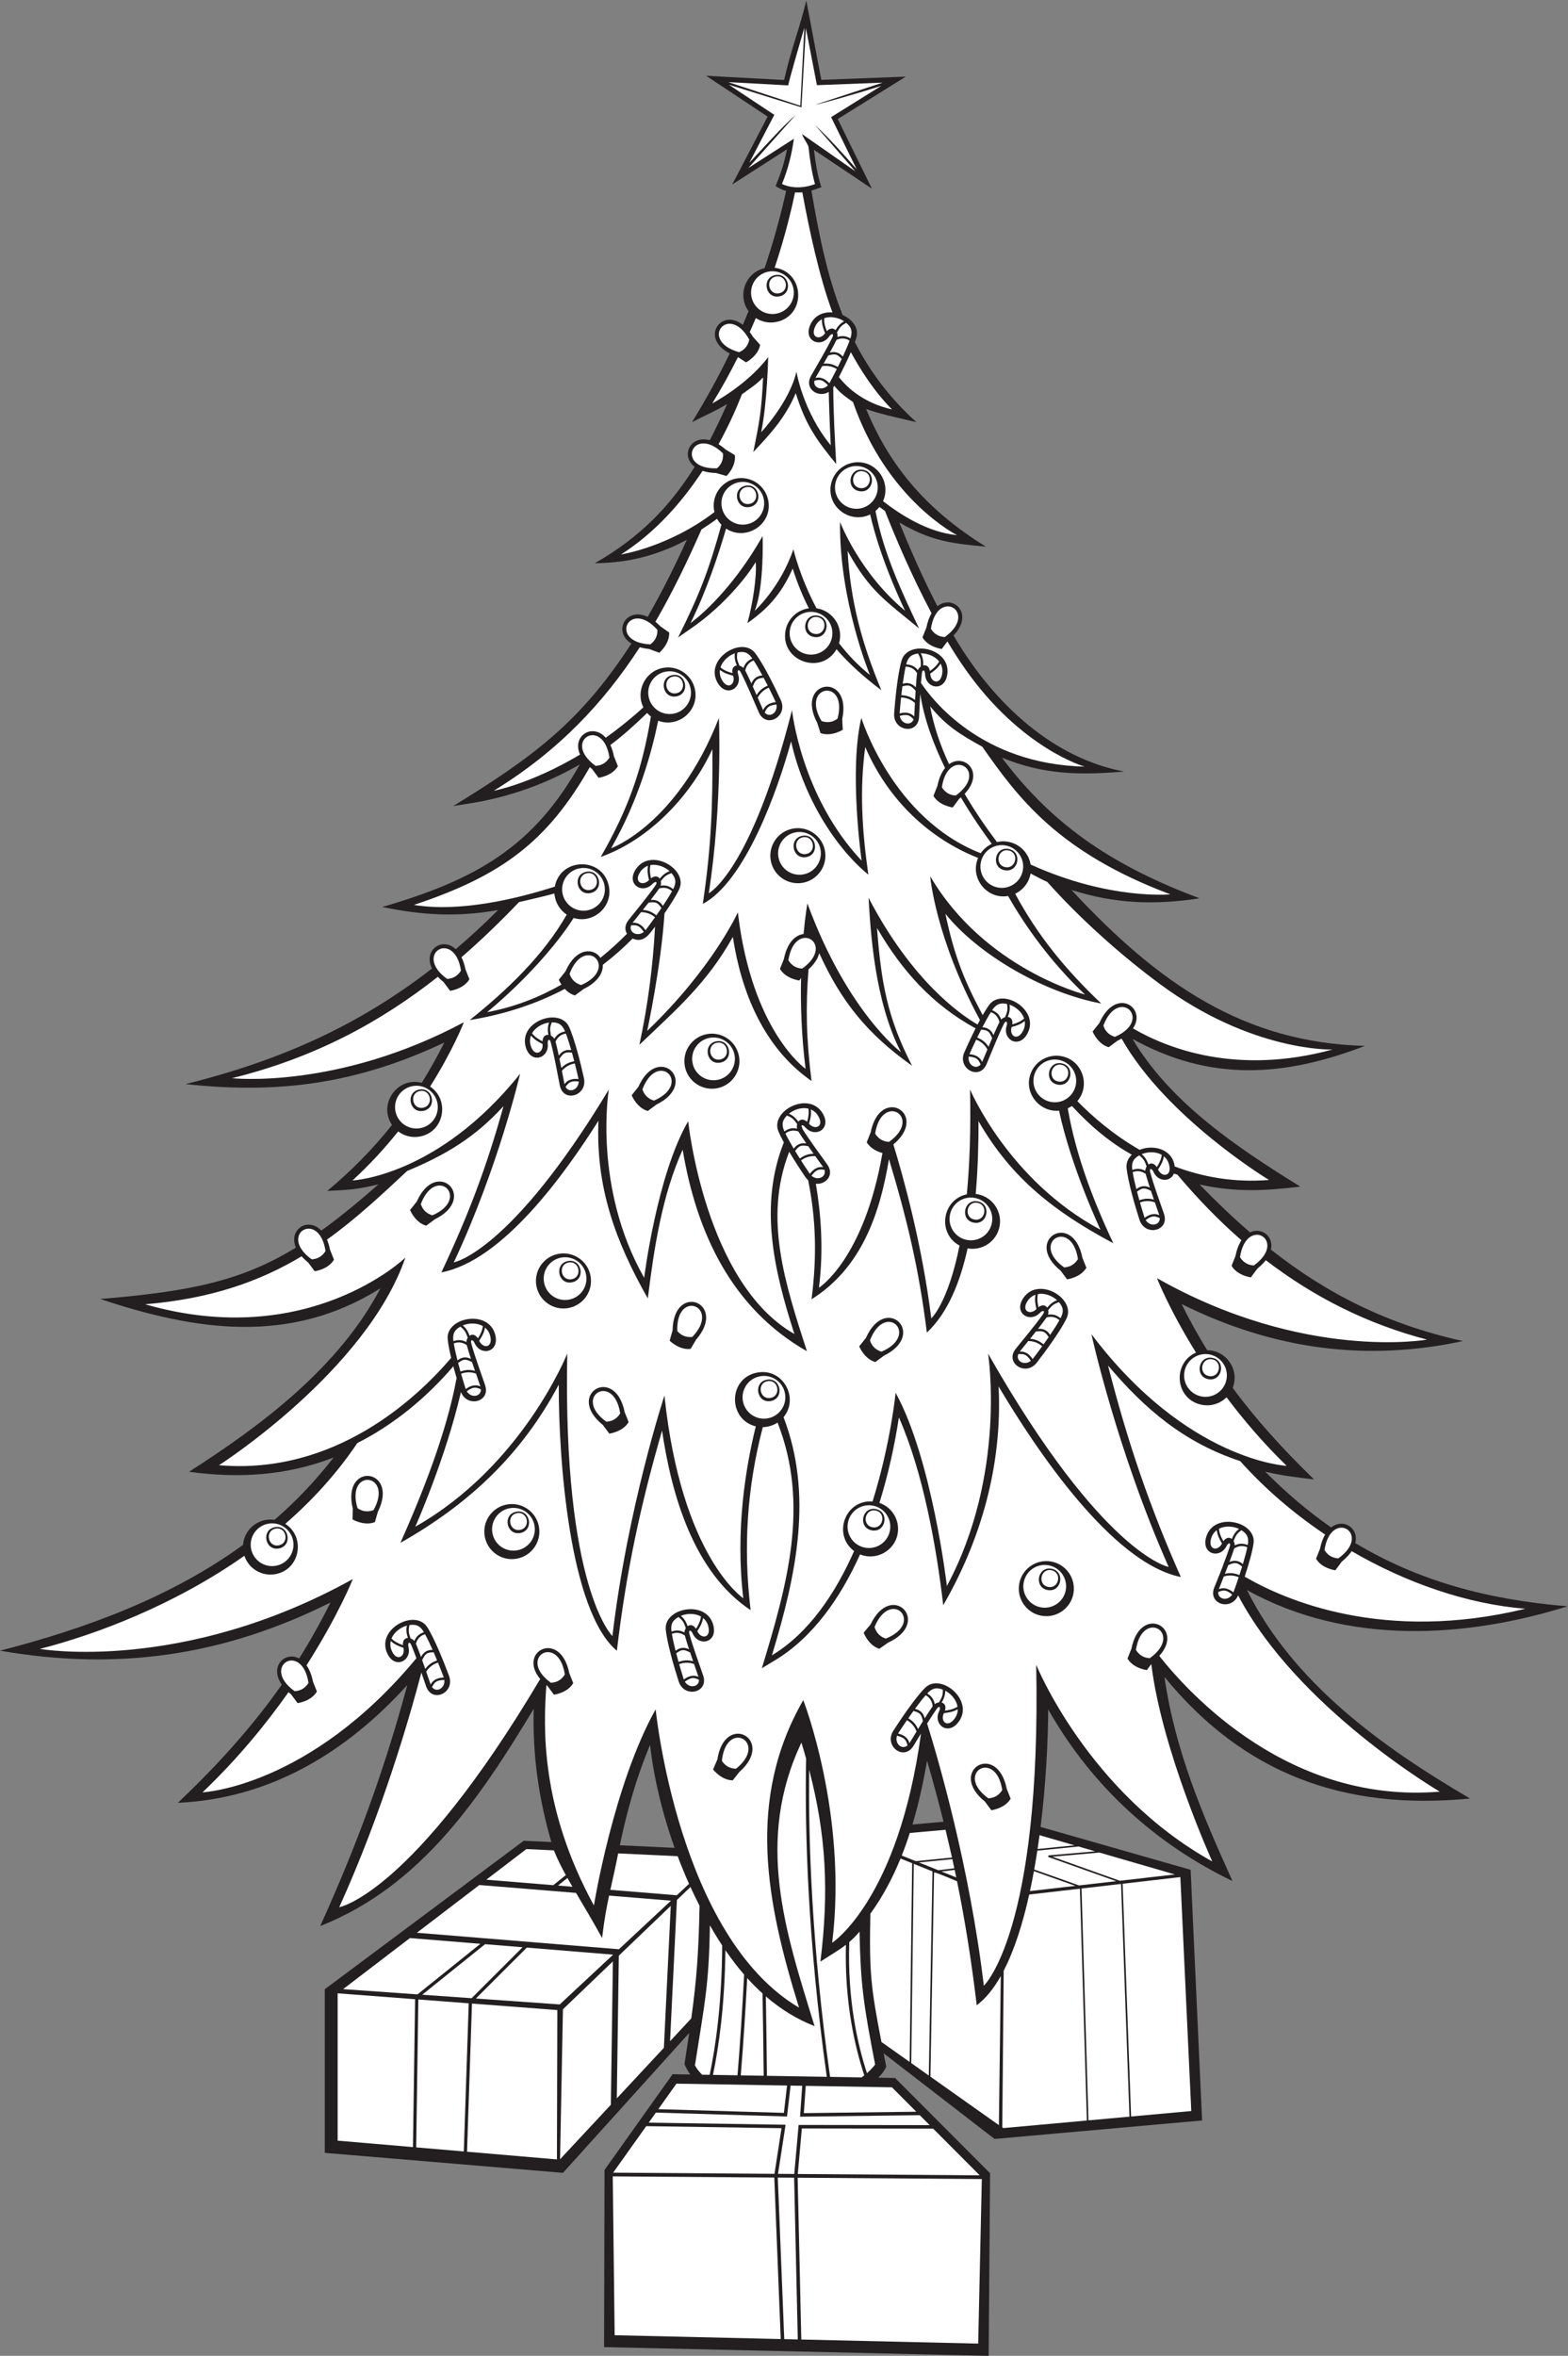 <?xml version="1.0" encoding="UTF-8" standalone="no"?>
<svg
   xmlns:dc="http://purl.org/dc/elements/1.1/"
   xmlns:cc="http://creativecommons.org/ns#"
   xmlns:rdf="http://www.w3.org/1999/02/22-rdf-syntax-ns#"
   xmlns:svg="http://www.w3.org/2000/svg"
   xmlns="http://www.w3.org/2000/svg"
   viewBox="0 0 642.56 965.32"
   height="965.32"
   width="642.56"
   xml:space="preserve"
   id="svg2"
   version="1.1"><rect x="0" y="0" width="642.56" height="965.32" fill="#808080" stroke="none"/><defs
     id="defs6" /><g
     transform="matrix(1.333,0,0,-1.333,0,965.32)"
     id="g10"><g
       transform="scale(0.1)"
       id="g12"><path
         id="path14"
         style="fill:#231f20;fill-opacity:1;fill-rule:evenodd;stroke:none"
         d="m 2067.71,865.734 54.25,-0.918 c -6.86,9.825 -12.82,20.379 -17.64,31.805 5.44,35.274 10.23,66.836 14.46,95.828 L 1730.73,562.52 998.422,623.977 v 502.903 l 611.758,456.51 84.86,-4 c -38.23,130.67 -58.28,266.15 -54.28,409.4 -164.82,-273.06 -345.64,-544.88 -656.385,-667.7 112.795,249.16 196.695,476.87 267.685,740.84 -187.06,-206.5 -421.283,-349.14 -705.146,-361.99 123.024,117.14 228.152,233.14 319.313,363.26 -39.59,57.01 10.8,103.47 53.402,80.44 34.078,54.27 66.078,111.24 96.231,171.91 C 686.469,2151.5 361.461,2104.74 0,2167.67 c 267.828,68.68 527.516,165.58 747.145,325.22 3.851,48.68 48.363,84.29 96.957,76.99 65.347,56.72 126.218,120.21 181.588,191.6 -145.409,-56.31 -291.612,-64.59 -444.639,-43.94 223.988,143.17 461.269,321.64 588.339,563.82 -278.449,-174.61 -567.796,-130.34 -861.16,-32.71 277.489,23.12 433.977,55.58 601.477,158.1 -23.98,56.15 37.777,95.09 78.043,52.14 54.29,39.12 111.6,85.95 175.98,142.37 -60.24,-15.42 -98.27,-17.79 -157.81,-20.4 73.8,61.25 140.03,128.42 199.29,202.9 -43.58,64.12 16.47,149.02 91.37,129.47 24.57,39.36 47.63,80.54 69.26,123.68 -265.82,-125.34 -505.61,-159.37 -795.391,-127.6 293.93,72.56 534.281,182 757.581,355.21 -28.28,56.94 31.75,98.29 73.02,59.44 43.84,37.38 87.17,77.4 130.27,120.3 -124.56,-22.1 -233.41,-16.11 -356.25,9.46 288.61,83.74 465.63,185.37 607.2,437.92 -104.12,-59.64 -215.88,-100 -335.32,-119.1 l -53.71,-8.59 c 244.34,150 391,257.54 547.66,499.48 -58.05,36.41 -17.17,113.55 50.19,82.11 44.21,76.54 83.59,156.04 120.33,236.74 -111.38,-59.42 -206.31,-71.05 -282.74,-71.84 138.82,79.23 231.73,175.53 306.84,296.24 -44.15,33.62 -13.76,98.48 46.47,81.71 18.39,35.22 35.94,72.29 53.2,111.37 -36.34,-22.28 -69.74,-35.74 -107.83,-55.74 43.03,69.92 81.6,140.19 116.02,211.3 -92.29,46.73 -26.9,140.66 40.21,87.78 6.05,13.98 11.95,28 17.7,42.06 -35.11,48.14 -10.23,118.46 49.24,132.26 26.07,77.33 48.02,156.22 66.21,237.22 -12.22,3.2 -19.51,7.51 -32.48,15 16.61,40.35 26.48,69.32 35.01,113.13 l -168.21,-108.12 108.8,208.65 -189.1,125.44 239.73,-13.03 c 21.58,95.13 44.84,149.23 68.32,244.17 l 46.01,-243.69 259.65,9.94 -209.04,-130.36 104.96,-214.06 -178.01,119.29 c 4.85,-42.2 10.12,-74.89 22.62,-114.75 -10.64,-3.96 -20.66,-7.52 -30.62,-10.29 22.92,-133.62 48.2,-262.27 95.99,-382.64 29.28,-12.91 50.94,-39.45 42.36,-69.17 -1.28,-4.42 -2.85,-9.22 -4.66,-14.3 44.74,-87.5 104.9,-169.89 189.1,-245.72 -54.28,12.37 -120.96,27.5 -154.4,40.34 77.35,-188.53 198.27,-317.79 367.87,-423.22 -107.4,9.95 -170.7,18.11 -265.82,74.43 35.1,-86.43 73.62,-173.93 116.98,-257.57 47.5,38.17 114.53,-22.25 49.51,-89.86 127.64,-217.18 311.74,-378.35 524.2,-418.18 -135.06,-11.45 -246.9,-10.22 -375.43,42.63 163.32,-218.13 356.52,-337.97 607.54,-432.41 -137.95,-20.81 -259.4,-17.2 -393.66,25.78 269.01,-289.8 531.47,-469.61 902.19,-479.37 -248.12,-95.25 -474.65,-111.3 -714.45,21.31 117.32,-198.06 325.31,-335.81 515.59,-453.84 -109.59,-13.42 -199.5,-17.76 -309.5,6.43 51.47,-52.94 102.85,-102.01 155.16,-147.15 34.65,16.7 73.26,-11.34 64.22,-53.01 171.58,-135.19 357.09,-229.48 590.17,-281.13 -293.32,-63.01 -578.49,-28.17 -864.78,113.79 24.67,-49.83 50.88,-96.92 78.73,-141.93 59.22,-0.34 100.02,-60.73 78.34,-115.75 73.12,-99.22 155.98,-190.05 249.92,-281.29 -53.85,6.16 -95.49,11.14 -149.88,23.64 65.68,-66.05 132.95,-122.79 202.56,-171.29 37.13,29.22 85.78,-1.25 74.27,-48.11 193.56,-116.2 406.21,-174.22 652.66,-194.35 -311.97,-97.05 -675.51,-121.91 -985.57,49.78 143.05,-287.07 417.09,-483.33 685.59,-640.56 -387.48,-38.04 -696.05,76.06 -939.39,373.64 32.46,-225.21 116.19,-422.34 209.25,-627.49 -233.79,112.68 -430.78,288.39 -566.56,527.54 -0.7,-99.42 -7.23,-229.53 -23.46,-361.06 l 461.23,-131.8 35.28,-770.574 -638.03,-56.797 -340.98,263.274 7.95,-40.891 c -5,-11.887 -13.38,-23.293 -24.45,-34.07 l 51.64,-0.879 L 3043.73,561.262 3039.34,0 1857.1,26.914 l 1.36,544.531 209.25,294.289 z m 832.95,776.066 c -15.21,61.04 -32.01,123.16 -50.68,187.7 -11.17,-65.1 -25.51,-131.42 -44.84,-196.15 l 95.52,8.45 z m -826.77,-80.26 c -39.28,110.24 -64.82,220.97 -75.38,316.55 -41.68,-98.73 -70.96,-202.82 -93.04,-308.62 l 168.42,-7.93 v 0" /><path
         id="path16"
         style="fill:#ffffff;fill-opacity:1;fill-rule:evenodd;stroke:none"
         d="m 1098.44,2805.78 c -63.23,-94.16 -138.999,-176.54 -221.409,-248.26 62.731,-40.02 46.414,-140.46 -30.121,-154.6 -42.012,-7.75 -82.512,16.96 -95.644,56.37 -216.203,-151.84 -455.328,-241.77 -628.711,-286.23 0,0 438.019,-76.27 962.155,214.69 0,0 -44.58,-111.92 -142.39,-265.1 8.481,-12.07 15.524,-28.56 19.844,-50.27 h 0.024 l 12.054,-30.32 c -17.66,-30.31 -59.316,-35.6 -59.316,-35.6 l -19.852,26.68 0.008,0.04 c -2.891,2.31 -5.566,4.63 -8.133,6.95 -68.554,-97.36 -156.086,-204.8 -264.398,-307.93 0,0 328.387,14.94 657.539,412.25 -4.92,13.55 -10.06,27 -15.59,40.25 -5.37,12.85 -11.88,7.13 -8.81,-5.01 11.31,-44.58 -44.33,-71.12 -66.42,-17.49 -30.58,74.25 87.86,134.32 124.06,77.93 22.61,-35.23 51.86,-108.71 67.05,-149.74 19.35,-52.25 -51.79,-85.31 -70.34,-32.55 -4.96,14.11 -9.76,28.34 -14.6,42.58 -37.37,-142.43 -121.01,-430.88 -252.53,-721.38 0,0 225.17,40.14 617.85,701.55 -71.64,85.29 62.36,153.97 89.47,17.62 h 0.02 l 12.06,-30.31 c -17.66,-30.32 -59.32,-35.6 -59.32,-35.6 l -19.85,26.68 0.01,0.02 c -1.18,0.95 -2.28,1.9 -3.4,2.84 -9.59,-131.01 -18.4,-376.44 146.07,-677.35 0,0 59.9,371.03 189.85,602.93 0,0 69.09,-697.46 440.78,-917.09 -100.38,323.63 -163.07,639.03 12.98,945.37 0,0 137.31,-351.68 88.87,-745.99 0,0 203.5,132.36 273.09,643.33 -7.74,-12.81 -15.45,-25.61 -23.28,-38.26 -29.44,-47.56 -91.82,0 -61.72,46.88 23.63,36.81 67.97,102.3 97.61,131.86 47.46,47.3 150.26,-36.77 104.46,-102.73 -33.09,-47.64 -81.74,-9.78 -61.14,31.34 5.61,11.19 0.49,18.17 -7.52,6.77 -10.31,-14.7 -20.09,-29.85 -29.62,-45.17 32.61,-104.4 130.07,-436.21 174.39,-806.1 0,0 177.15,165.63 160.94,986.7 0,0 158.87,-392.25 541.27,-604.61 0,0 -155.69,343.1 -187.37,606.8 l -13.88,-18.66 c 0,0 -41.66,5.28 -59.32,35.6 l 12.05,30.31 h 0.04 c 27.58,138.72 165.8,65.21 85.53,-22.1 93.2,-118.28 401.91,-456.06 862.34,-417.34 0,0 -437.77,256.37 -619.9,603.36 -20.88,-48.71 -93.32,-27.46 -73.5,23.76 3.23,8.34 30.53,73.31 29.42,76.37 l 0.54,-0.44 c 6.35,16.6 12.43,33.26 17.86,50.08 4.25,13.26 -4.4,13.14 -9.95,1.92 -20.39,-41.24 -79.92,-25.26 -61.85,29.86 25,76.32 154.04,45 144.92,-21.38 -3.63,-26.44 -15.33,-66.47 -27.25,-102.65 125.12,-72.89 427.84,-204 862.76,-98.75 -178.58,14.59 -365.41,79.02 -533.97,177.11 -6.87,-10.44 -16.71,-21.27 -30.23,-32.11 l 0.02,-0.01 -19.86,-26.68 c 0,0 -41.66,5.28 -59.32,35.59 l 12.05,30.32 h 0.04 c 3.59,18.13 9.1,32.62 15.76,43.94 -97.13,65.26 -186.09,141.67 -261.13,225.79 -173.69,57.39 -293.62,160.56 -406.27,293.78 59.71,-232.73 126.03,-429.68 223.9,-650.15 -213.02,43.01 -448.14,396.52 -560.27,585.82 12.19,-244.69 -56.23,-475.14 -170.21,-672.48 -20.86,178.81 -61.64,408.07 -136.31,577.38 -12.4,-81.63 -31.76,-172.42 -59.85,-262.85 39.13,-13.3 63.64,-53.64 55.9,-95.48 -9.7,-52.58 -66.52,-82.97 -115.45,-62.91 -61.01,-135.25 -145.95,-255.85 -261.73,-325.63 l -40.15,-24.2 c 78.15,257.03 147.22,502.59 48.29,755.12 -12.93,-8.58 -29.45,-13.79 -45.41,-14.07 -48.49,-185.18 -60.58,-369.99 -37.39,-562.49 -175.48,116.34 -243.24,354.89 -272.31,551.97 -67.02,-231.96 -110.62,-436.01 -138.9,-676.8 -145.44,121.74 -179.37,587.44 -178.67,817.96 -114.1,-215.25 -276.29,-367.1 -486.8,-486.33 67.96,152.75 141.75,338.16 172.74,506.72 -3.38,11.5 -6.83,23.69 -10.1,35.94 -84.9,-98.91 -184.29,-179.64 -295.15,-235.93 z M 3094.92,1743.05 c -29.37,147.72 -184.22,54.78 -67.09,-39.2 v -0.03 l 19.85,-26.67 c 0,0 41.66,5.27 59.31,35.6 l -12.05,30.31 -0.02,-0.01 z m -582.4,3276.35 c -70.9,132.88 107.77,159.14 76.74,12.19 l 0.02,-0.01 1.54,-33.22 c 0,0 -35.55,-22.32 -68.44,-10.06 l -9.88,31.09 0.02,0.01 z m 217.52,-2827.18 c 136.97,62.66 10.8,191.89 -53.61,56.22 l -0.02,0.01 -21.39,-25.48 c 0,0 14.75,-39.31 48.32,-49.5 l 26.72,18.72 -0.02,0.03 z m -457.17,-397.51 c 113.19,99.33 -44.76,186.9 -67.51,38.44 h -0.02 l -13.17,-30.53 c 0,0 25.41,-33.43 60.5,-33.55 l 20.22,25.61 -0.02,0.03 z m -1111.29,799.61 c 67.15,134.8 -112.2,156.04 -77.04,10.03 l -0.02,-0.02 -0.63,-33.24 c 0,0 36.18,-21.32 68.7,-8.14 l 9.02,31.35 -0.03,0.02 z m 856.15,1251.83 c 135.21,66.35 5.59,192.11 -55.13,54.74 l -0.03,0.01 -20.67,-26.04 c 0,0 15.8,-38.9 49.64,-48.18 l 26.2,19.44 -0.01,0.03 z m 101.65,-1627.06 c 11.91,-43.16 28.03,-85.54 42.39,-127.94 17.96,-52.97 -58.43,-70.83 -75.44,-17.76 -13.35,41.65 -35.65,117.54 -39.58,159.21 -6.28,66.72 123.99,92.49 145.71,15.17 15.69,-55.82 -44.47,-69.25 -63.07,-27.18 -5.07,11.43 -13.71,11.93 -10.01,-1.5 z M 1693.3,4037.16 c 11.4,-43.3 18.75,-88.04 27.64,-131.92 11.09,-54.82 86.11,-31.87 74.15,22.55 -9.4,42.72 -28.24,119.54 -45.78,157.54 -28.09,60.84 -153.67,17.67 -133.61,-60.09 14.49,-56.16 73.25,-37.54 68.19,8.18 -1.37,12.44 5.87,17.21 9.41,3.74 z m 584.09,1137.66 c 20.45,-39.84 37.26,-81.95 55.38,-122.89 22.64,-51.14 90.96,-12.58 67.56,37.99 -18.37,39.7 -53.3,110.65 -78.62,143.99 -40.52,53.37 -153.87,-15.82 -117.53,-87.45 26.23,-51.71 79.61,-20.89 64.83,22.68 -4.01,11.85 2.01,18.06 8.38,5.68 z M 1558.15,2616.95 c 45.97,8.5 90.13,-21.89 98.62,-67.86 8.49,-45.95 -21.9,-90.11 -67.86,-98.61 -45.96,-8.49 -90.12,21.9 -98.62,67.86 -8.49,45.97 21.9,90.13 67.86,98.61 z m 1673.88,-175.36 c -45.98,8.49 -90.14,-21.89 -98.61,-67.86 -8.5,-45.96 21.89,-90.12 67.85,-98.61 45.98,-8.5 90.12,21.89 98.61,67.86 8.5,45.97 -21.89,90.13 -67.85,98.61 z M 2173.2,4062.89 c 45.96,8.5 90.12,-21.89 98.61,-67.85 8.5,-45.97 -21.89,-90.13 -67.86,-98.62 -45.96,-8.49 -90.12,21.9 -98.61,67.86 -8.49,45.96 21.89,90.12 67.86,98.61 z m -577.55,405.82 c -56.84,-59.35 -115.39,-116.12 -176.91,-169.42 5.07,-10.22 9.3,-22.59 12.25,-37.41 h 0.03 l 12.05,-30.32 c -17.66,-30.31 -59.31,-35.59 -59.31,-35.59 l -19.85,26.68 0.01,0.02 c -6.87,5.51 -12.77,11.02 -17.85,16.47 -175.94,-138.8 -378.05,-248.82 -632.746,-311.69 0,0 324.466,-35.58 712.716,171.89 0,0 -32.5,-84.52 -103.78,-197.65 61.19,-40.87 44.04,-139.65 -31.62,-153.62 -24.34,-4.5 -48.16,1.9 -66.46,15.74 -40.24,-50.23 -86.92,-101.63 -140.49,-150.72 0,0 262.38,11.43 515.27,327.93 0,0 -66.89,-288.48 -203.89,-579.76 0,0 174.01,29.78 476.56,531.18 0,0 -49.89,-299.32 108.72,-578.64 0,0 39.03,315.92 135.29,481.28 0,0 51.17,-497.35 326.49,-653.95 -64.71,200.86 -108.25,397.29 -32.45,588.87 -6.93,12.76 -12.82,24.67 -16.86,34.73 -25.01,62.17 92.55,123.95 135.36,56.01 30.94,-49.06 -22.93,-79.04 -52.71,-44.01 -5.04,5.9 -10.2,7.38 -11.62,4.84 1.13,-3.4 2.32,-7.06 3.57,-10.93 23.44,-37.33 50.49,-72.81 75.92,-108.78 23.22,-32.88 -5.59,-62.22 -35.25,-58.91 15.5,-90.65 24.45,-202.51 9.51,-319.66 0,0 138.28,86.57 195.25,414.03 -13.59,3.75 -36.39,12.8 -48.28,33.23 l 12.05,30.31 h 0.04 c 29.12,146.55 181.72,56.23 69.75,-36.99 30.84,-100.66 88.3,-307.63 116.56,-534.77 0,0 51.31,46.17 86.82,223.88 -69.11,36.96 -53.83,141.33 22.44,157.48 8.3,87.27 12.59,193.44 9.96,322.24 0,0 117.67,-279.69 400.94,-431.13 0,0 -90.32,191.64 -127.37,366.07 -54.72,-5.24 -101.46,44.73 -91.33,99.65 8.5,45.96 52.66,76.35 98.62,67.86 64.65,-11.94 90.29,-90.01 48.98,-138.24 44.55,-45.66 109.14,-102.34 191.45,-149.63 42.54,17.29 101.4,2.08 107.77,-51.14 84.26,-31.9 181.41,-50.33 289.96,-41.54 0,0 -315.1,190.14 -453.32,434.67 -4.06,-2.44 -8.42,-4.82 -13.12,-7.13 v -0.03 l -26.2,-19.45 c -33.82,9.29 -49.64,48.18 -49.64,48.18 l 20.68,26.05 0.02,-0.01 c 50.17,113.49 147.34,47.37 103.38,-16.45 104.88,-61.04 317.85,-145.25 613.04,-64.98 0,0 -246.44,-8.08 -528.76,200.31 -124.97,92.22 -250.38,205.57 -347.9,315.1 -16.46,6.85 -33.22,16.55 -51.26,25.82 -4.83,-28.23 -23.19,-50.84 -47.25,-62.25 69.02,-128.33 155.16,-233.83 264.73,-337.53 -178.7,33.42 -380.32,152.32 -479.22,275.95 27.54,-131.87 60.15,-210.25 114.65,-311.54 6.95,12.13 13.73,22.98 19.94,31.44 39.65,54.02 154.12,-13.32 118.94,-85.52 -25.39,-52.14 -79.26,-22.18 -65.19,21.61 3.82,11.92 -2.31,18.04 -8.48,5.54 -19.8,-40.16 -35.92,-82.53 -53.38,-123.76 -21.8,-51.5 -90.74,-14.06 -68.16,36.88 8.65,19.53 21.13,46.58 34.53,73.07 -131.74,71.82 -226.11,175.93 -303.15,308.71 12.68,-166.5 31.39,-275.52 107.86,-423.64 -138.17,97.86 -218.38,198.33 -285.43,346.05 -3.68,-15.35 -13.83,-32.47 -32.93,-49.85 -9.13,-115.67 -7.02,-213.3 9.25,-343.04 -147.19,102.2 -216,273.29 -241.89,442.78 -79.96,-142.5 -171.95,-221.18 -287.31,-331.5 25.95,120.17 41.68,242.18 48.13,363.29 -18.7,-25.37 -36.25,-51.5 -69.07,-36.67 -28.57,-29.12 -59.17,-56.06 -91.72,-80.73 1.67,-23.47 -13.85,-52.42 -59.24,-74.68 l 0.01,-0.04 -26.19,-19.43 c -13.05,3.57 -23.41,11.56 -31.23,20.01 -87.09,-45.88 -184.79,-78.33 -292.37,-95.81 115.45,92.4 226.51,198.49 298.3,324.13 -21.11,13.93 -36.05,38.36 -37.85,65.05 -34.3,-9.51 -67.89,-16.72 -108.76,-26.49 z m 560.94,1145.58 c -43.81,-99.4 -89.66,-194.24 -141.7,-283.84 5.14,-4.11 10.37,-8.83 15.67,-14.26 l 0.02,0.02 26.63,-18.85 c 1.72,-35.04 -30.33,-62.17 -30.33,-62.17 l -31.19,11.54 v 0.03 c -10.79,1.08 -20.36,2.94 -28.84,5.4 -110.23,-169.84 -249.22,-318.62 -448.69,-441.09 0,0 113.65,20.64 265.02,111.16 -25.96,57.66 38.51,97.89 79.04,51.73 37.54,26.74 76.41,57.67 115.69,93.44 -24.71,49.26 5.24,111.04 60.29,121.21 45.96,8.5 90.12,-21.9 98.62,-67.86 12.1,-65.52 -53.41,-117.46 -113.44,-94.46 -19.23,-95.09 -60.25,-244.74 -144.68,-392.12 0,0 203.34,72.49 331.38,400.46 0,0 11.67,-259.75 -31.04,-538.65 0,0 129.92,66.83 255.8,562.9 0,0 27.43,-264.84 214.01,-462.84 0,0 -39.63,276.26 -0.88,439.02 0,0 94.12,-308.99 366.97,-416.15 8.61,12.51 20.43,22.43 34.04,28.78 -25.66,34.48 -60.44,84.21 -95.03,142.92 -1.66,-1.43 -3.38,-2.87 -5.16,-4.3 v -0.02 l -19.84,-26.68 c 0,0 -41.66,5.28 -59.32,35.6 l 12.05,30.31 0.02,-0.01 c 4.94,24.87 13.46,42.89 23.61,55.26 -35.02,71.67 -64.45,150.4 -76.31,228.15 -1.3,-23.83 -2.2,-47.7 -3.57,-71.39 -3.2,-55.84 -80.72,-43.76 -76.6,11.81 3.24,43.61 10.99,122.34 22.97,162.44 19.18,64.2 149.61,39.29 140.78,-40.53 -6.39,-57.65 -67.19,-47.56 -68.67,-1.59 -0.41,12.51 -8.25,16.22 -9.85,2.38 -1.13,-9.79 -2.05,-19.62 -2.83,-29.47 33.05,-50.04 184.75,-249.96 503.22,-257.41 0,0 -194.63,54.49 -367.32,300.23 -18.73,26.66 -36.99,55.12 -54.63,84.6 l -17.27,-23.2 c 0,0 -41.66,5.27 -59.31,35.59 l 12.05,30.32 0.04,-0.01 c 3.59,18.13 9.1,32.62 15.76,43.95 -60.37,113.66 -110.47,231.4 -143.07,314.36 -6.87,5.12 -11.89,8.58 -17.03,12.34 -3.63,-4.54 -7.71,-8.67 -12.19,-12.35 24.91,-130.7 80.67,-248.37 133.81,-360.82 -102.13,84.45 -151.95,114.28 -219.63,238.08 9.05,-156.11 44.01,-284.7 103.81,-428.25 -54.49,41.09 -99.76,81.97 -137.79,125.98 -46.7,-81.6 -174.01,-36.21 -156.72,57.42 6.82,36.83 36.5,63.65 71.7,68.49 -19.16,37.24 -35.51,77.56 -49.75,122.18 -36,-81.07 -78.82,-125.02 -139.29,-167.91 16.36,58.94 29.39,143.75 25.65,187.47 -45.09,-71.85 -120.88,-149.27 -192.31,-199.11 l -46.45,-32.4 c 65.98,131.97 95.33,208.53 133.24,346.61 -5.23,5.41 -9.78,11.54 -13.45,18.28 -15.25,-11.56 -29.69,-21.01 -47.71,-32.72 z m 287.49,1035.96 c -10.8,-52.39 -30.26,-134.02 -62.54,-231.43 93.93,-13.22 97.72,-149.68 3.56,-167.07 -22.19,-4.1 -43.97,0.87 -61.51,12.28 -5.97,-14.23 -12.18,-28.6 -18.65,-43.11 3.44,-4.52 6.84,-9.47 10.18,-14.95 l 0.02,0.01 21.75,-24.32 c -6.16,-34.54 -43.46,-53.82 -43.46,-53.82 l -24.78,16.23 c -23.45,-46.99 -49.65,-94.72 -78.9,-142.25 0,0 107.38,56.38 171.8,142.27 0,0 -2.68,-139.58 -21.47,-230.86 0,0 86.87,92.13 108.36,186.08 0,0 19.63,-121.77 105.54,-226.47 0,0 -4.66,87.26 -6.25,164.11 -31.34,-19.71 -77.18,9.06 -54.31,49.6 21.99,38.99 45.72,77.63 65.43,117.83 6.13,12.51 -2.44,13.63 -9.55,3.33 -26.1,-37.87 -82.72,-13.5 -56.92,38.45 13.71,27.59 40.3,37.3 66.8,35.15 -40.63,109.02 -72.36,258.77 -92.64,369.26 -7.2,-0.69 -14.63,-0.85 -22.46,-0.32 z m 134.79,-567.59 c 27.97,-35.59 78.45,-80.15 163.86,-99.63 0,0 -61.03,55 -126.99,176.1 -11.01,-25.33 -24.72,-53.06 -36.87,-76.47 v 0" /><path
         id="path18"
         style="fill:#ffffff;fill-opacity:1;fill-rule:evenodd;stroke:none"
         d="m 2642.38,1304 c 3.5,-163.73 11.78,-221.74 48.01,-408.629 -7.23,-9.492 -15.66,-18.308 -25.14,-26.465 -28.34,86.504 -60.45,226.034 -54.41,403.064 10.66,9.14 21.05,19.48 31.54,32.03 z m 14.65,-441.832 c -2.75,-2.141 -5.58,-4.238 -8.48,-6.289 l -96.69,1.641 c -56.7,403.75 -66.96,729.03 -64.26,943.79 52.34,-200.37 61.13,-373.3 34.59,-589.43 30.39,19.76 55.31,33.76 78.44,51.77 -4.81,-176.7 27.96,-315.74 56.4,-401.482 z m -299.29,-1.355 c -0.8,75.273 -1.88,158.117 -3.36,244.147 45.33,-39.14 95.01,-70.05 149.82,-91.42 -91.93,296.48 -182.2,570.91 -40.49,871.51 5.1,-16.58 9.92,-32.91 14.45,-49.05 -4.21,-213.84 3.89,-552.48 63.58,-978.305 l -184,3.118 z m -80.51,1.367 c 7.8,92.117 14.47,199.32 19.82,299.07 15.18,-16.82 30.89,-32.62 47.18,-47.33 1.56,-89.17 2.69,-175.092 3.51,-252.932 l -70.51,1.192 z m -85.42,1.453 c 18.03,86.262 36.34,214.297 38.23,383.227 18.3,-26.71 37.48,-51.76 57.6,-74.97 -5.45,-102.76 -12.32,-214.32 -20.4,-309.546 l -75.43,1.289 z m -33.34,0.558 c -9,8.758 -16.44,18.289 -22.04,28.59 28.67,185.889 43.14,242.289 45.97,430.679 12.17,-21.48 24.75,-42.13 37.79,-61.94 -0.95,-176.79 -19.95,-309.645 -38.49,-397.719 l -23.23,0.39 v 0" /><path
         id="path20"
         style="fill:#ffffff;fill-opacity:1;fill-rule:evenodd;stroke:none"
         d="m 2404.09,6676.39 c 0,0 40.32,-23.32 101.4,-0.58 0,0 -11.88,37.84 -19.96,114.32 -0.76,7.19 -18.99,31.39 -19.67,39.26 l 163.83,-114.41 -123.85,142.2 c 43.81,-40.7 87.13,-89.23 127.64,-135.59 l -78.46,160.02 154.47,96.34 c -95.45,-30.37 -188.81,-56.04 -203.12,-58.13 l 207.01,67.81 -201.99,-7.74 -33.89,175.43 -13.67,-243.58 -223.32,69.66 139.9,-92.8 -76.71,-147.12 c 45.51,48.16 97.63,107.38 143.12,147.75 l -146.3,-164.04 140.05,90.01 c -5.53,-41.14 -16.25,-89.65 -36.48,-138.81 z m 68.62,480.14 c -10.52,-36.03 -47.77,-164.16 -49.51,-177.3 l -184.47,10.03 221.64,-72.55 12.34,239.82 v 0" /><path
         id="path22"
         style="fill:#ffffff;fill-opacity:1;fill-rule:evenodd;stroke:none"
         d="m 824.527,2557.95 c 35.684,6.59 69.969,-17 76.559,-52.68 6.594,-35.7 -17,-69.98 -52.688,-76.57 -35.683,-6.59 -69.968,17 -76.562,52.69 -6.594,35.68 17.004,69.97 52.691,76.56 z m 20.805,-10.59 c -43.141,-7.97 -31.035,-73.49 12.106,-65.52 43.132,7.96 31.031,73.49 -12.106,65.52 z M 2383.53,6396.18 c -43.14,-7.96 -31.03,-73.49 12.11,-65.53 43.13,7.98 31.02,73.5 -12.11,65.53 z m -91.09,-647.47 c -43.14,-7.96 -31.04,-73.48 12.1,-65.51 43.14,7.96 31.03,73.49 -12.1,65.51 z m 361.21,48.74 c -43.14,7.98 -55.25,-57.55 -12.11,-65.52 43.15,-7.97 55.24,57.56 12.11,65.52 z m -139.41,-448.23 c -43.13,7.97 -55.24,-57.56 -12.09,-65.52 43.12,-7.97 55.23,57.56 12.09,65.52 z m -446.86,-182.65 c -43.14,-7.96 -31.04,-73.5 12.1,-65.52 43.14,7.97 31.04,73.49 -12.1,65.52 z m -264.71,-604.58 c -43.14,-7.96 -31.03,-73.49 12.1,-65.52 43.14,7.96 31.03,73.49 -12.1,65.52 z m 663.95,110.56 c -43.12,-7.96 -31.01,-73.49 12.11,-65.52 43.15,7.97 31.04,73.49 -12.11,65.52 z m 634.12,-40.42 c -43.14,7.98 -55.25,-57.56 -12.11,-65.52 43.15,-7.97 55.24,57.56 12.11,65.52 z m 162.97,-659.02 c -43.12,7.97 -55.23,-57.56 -12.09,-65.53 43.13,-7.97 55.24,57.57 12.09,65.53 z m -257.95,-424.29 c -43.12,7.97 -55.23,-57.56 -12.09,-65.53 43.13,-7.97 55.24,57.56 12.09,65.53 z m -803.38,492.04 c -43.14,-7.97 -31.04,-73.5 12.1,-65.53 43.14,7.97 31.03,73.5 -12.1,65.53 z M 1289.06,3892.5 c -43.14,-7.97 -31.03,-73.5 12.11,-65.53 43.13,7.97 31.03,73.5 -12.11,65.53 z m 456.98,-527.11 c -43.13,-7.97 -31.03,-73.5 12.1,-65.53 43.15,7.97 31.04,73.5 -12.1,65.53 z m 611.41,-364.81 c -43.14,-7.97 -31.04,-73.5 12.1,-65.53 43.14,7.97 31.03,73.5 -12.1,65.53 z m 1369.48,67.13 c -43.12,7.97 -55.23,-57.55 -12.09,-65.52 43.13,-7.97 55.24,57.56 12.09,65.52 z M 3232.7,2419.55 c -43.15,7.97 -55.26,-57.56 -12.11,-65.53 43.14,-7.97 55.25,57.56 12.11,65.53 z M 2692.29,2603 c -43.15,7.97 -55.26,-57.56 -12.11,-65.53 43.12,-7.97 55.23,57.56 12.11,65.53 z m -1104.96,-8.09 c -43.13,-7.96 -31.03,-73.48 12.1,-65.52 43.14,7.97 31.04,73.5 -12.1,65.52 z m 775.39,3811.86 c 35.69,6.59 69.98,-17 76.56,-52.69 6.6,-35.68 -16.99,-69.96 -52.68,-76.56 -35.69,-6.59 -69.97,17.01 -76.56,52.69 -6.6,35.69 17,69.97 52.68,76.56 z m -91.09,-647.46 c 35.68,6.59 69.97,-17 76.56,-52.69 6.6,-35.68 -17,-69.97 -52.69,-76.56 -35.68,-6.59 -69.97,17 -76.55,52.69 -6.6,35.68 16.99,69.96 52.68,76.56 z m 372.98,48.73 c -35.68,6.6 -69.96,-16.99 -76.56,-52.68 -6.59,-35.69 17.01,-69.97 52.69,-76.56 35.69,-6.6 69.96,17 76.56,52.68 6.59,35.69 -17.01,69.98 -52.69,76.56 z m -139.4,-448.22 c -35.68,6.59 -69.98,-17.01 -76.56,-52.69 -6.6,-35.69 16.99,-69.98 52.68,-76.56 35.68,-6.6 69.98,16.99 76.56,52.68 6.6,35.69 -16.99,69.97 -52.68,76.57 z m -458.64,-182.66 c 35.69,6.59 69.97,-17 76.56,-52.69 6.6,-35.68 -17,-69.97 -52.68,-76.56 -35.69,-6.59 -69.98,17 -76.57,52.69 -6.59,35.69 17,69.97 52.69,76.56 z m -264.71,-604.58 c 35.69,6.6 69.98,-16.99 76.56,-52.68 6.6,-35.69 -16.99,-69.97 -52.68,-76.56 -35.69,-6.6 -69.97,16.99 -76.56,52.69 -6.6,35.68 17,69.96 52.68,76.55 z m 663.96,110.56 c 35.68,6.6 69.98,-17 76.56,-52.69 6.6,-35.68 -16.99,-69.97 -52.69,-76.56 -35.69,-6.59 -69.96,17 -76.55,52.69 -6.6,35.69 17,69.97 52.68,76.56 z m 645.88,-40.41 c -35.68,6.59 -69.98,-17.01 -76.56,-52.69 -6.6,-35.69 16.99,-69.97 52.69,-76.56 35.69,-6.59 69.96,16.99 76.56,52.68 6.59,35.69 -17.01,69.97 -52.69,76.57 z m 162.99,-659.03 c -35.69,6.59 -69.98,-17 -76.56,-52.69 -6.61,-35.68 16.99,-69.96 52.67,-76.56 35.7,-6.59 69.98,17 76.56,52.69 6.6,35.68 -16.99,69.97 -52.67,76.56 z m -257.95,-424.3 c -35.69,6.61 -69.98,-16.99 -76.56,-52.68 -6.61,-35.68 16.99,-69.97 52.67,-76.56 35.7,-6.59 69.98,17 76.56,52.69 6.61,35.69 -16.99,69.96 -52.67,76.55 z m -815.17,492.05 c 35.69,6.59 69.97,-17 76.56,-52.69 6.59,-35.69 -17,-69.97 -52.68,-76.56 -35.69,-6.59 -69.98,17 -76.57,52.68 -6.59,35.69 17,69.98 52.69,76.57 z m -913.31,-148.36 c 35.68,6.59 69.96,-17 76.55,-52.69 6.6,-35.68 -16.99,-69.97 -52.68,-76.56 -35.69,-6.59 -69.97,17 -76.56,52.69 -6.59,35.68 17,69.97 52.69,76.56 z m 456.97,-527.11 c 35.69,6.6 69.97,-17 76.57,-52.69 6.59,-35.68 -17,-69.97 -52.69,-76.56 -35.69,-6.59 -69.97,17 -76.56,52.7 -6.59,35.68 17,69.96 52.68,76.55 z m 611.41,-364.82 c 35.68,6.59 69.97,-17 76.56,-52.68 6.59,-35.69 -17,-69.97 -52.69,-76.57 -35.69,-6.59 -69.97,17.01 -76.56,52.69 -6.59,35.69 17,69.97 52.69,76.56 z m 1381.27,67.14 c -35.68,6.59 -69.98,-17 -76.56,-52.68 -6.6,-35.69 16.99,-69.98 52.67,-76.57 35.69,-6.59 69.98,17 76.57,52.69 6.6,35.68 -17,69.97 -52.68,76.56 z m -494.26,-648.16 c -35.68,6.6 -69.96,-17 -76.56,-52.69 -6.58,-35.68 17.01,-69.97 52.7,-76.56 35.68,-6.59 69.96,17 76.56,52.7 6.58,35.68 -17.01,69.96 -52.7,76.55 z m -540.41,183.45 c -35.68,6.6 -69.98,-17 -76.56,-52.69 -6.6,-35.69 16.99,-69.97 52.7,-76.56 35.68,-6.59 69.96,17 76.54,52.69 6.6,35.68 -16.99,69.97 -52.68,76.56 z m -1116.72,-8.08 c 35.69,6.59 69.97,-17 76.57,-52.69 6.59,-35.68 -17,-69.97 -52.7,-76.56 -35.68,-6.59 -69.96,17 -76.55,52.69 -6.6,35.68 17,69.97 52.68,76.56 v 0" /><path
         id="path24"
         style="fill:#ffffff;fill-opacity:1;fill-rule:evenodd;stroke:none"
         d="m 847.324,2542.81 c -33.636,-6.21 -24.148,-57.58 9.492,-51.36 33.645,6.22 24.157,57.59 -9.492,51.36 z M 2385.52,6391.64 c -33.63,-6.21 -24.15,-57.58 9.5,-51.37 33.63,6.22 24.14,57.59 -9.5,51.37 z m -91.09,-647.46 c -33.64,-6.22 -24.15,-57.58 9.49,-51.37 33.64,6.21 24.15,57.58 -9.49,51.37 z m 358.6,48.73 c -33.64,6.22 -43.13,-45.15 -9.49,-51.36 33.65,-6.22 43.14,45.15 9.49,51.36 z m -139.4,-448.23 c -33.65,6.21 -43.14,-45.15 -9.49,-51.36 33.63,-6.22 43.13,45.15 9.49,51.36 z m -444.25,-182.65 c -33.65,-6.21 -24.15,-57.58 9.48,-51.37 33.64,6.22 24.16,57.58 -9.48,51.37 z m -264.71,-604.58 c -33.65,-6.21 -24.16,-57.58 9.49,-51.37 33.64,6.22 24.15,57.59 -9.49,51.37 z m 663.96,110.56 c -33.65,-6.21 -24.16,-57.58 9.48,-51.37 33.65,6.22 24.16,57.58 -9.48,51.37 z m 631.49,-40.42 c -33.66,6.22 -43.13,-45.15 -9.49,-51.36 33.63,-6.21 43.12,45.15 9.49,51.36 z m 162.99,-659.02 c -33.66,6.22 -43.15,-45.15 -9.5,-51.37 33.64,-6.21 43.13,45.16 9.5,51.37 z m -257.95,-424.29 c -33.66,6.21 -43.15,-45.16 -9.5,-51.37 33.64,-6.21 43.13,45.16 9.5,51.37 z m -800.79,492.03 c -33.64,-6.21 -24.15,-57.58 9.49,-51.36 33.64,6.21 24.15,57.58 -9.49,51.36 z m -913.32,-148.36 c -33.63,-6.21 -24.15,-57.57 9.5,-51.36 33.64,6.21 24.15,57.58 -9.5,51.36 z m 456.99,-527.1 c -33.65,-6.21 -24.15,-57.58 9.49,-51.37 33.64,6.22 24.15,57.58 -9.49,51.37 z m 611.4,-364.82 c -33.64,-6.21 -24.15,-57.58 9.49,-51.36 33.64,6.21 24.16,57.58 -9.49,51.36 z m 1366.89,67.13 c -33.65,6.23 -43.15,-45.14 -9.49,-51.35 33.63,-6.22 43.12,45.14 9.49,51.35 z m -494.26,-648.15 c -33.63,6.21 -43.12,-45.15 -9.49,-51.37 33.65,-6.21 43.14,45.16 9.49,51.37 z m -540.41,183.45 c -33.65,6.21 -43.12,-45.16 -9.49,-51.37 33.63,-6.21 43.12,45.16 9.49,51.37 z m -1102.34,-8.09 c -33.64,-6.21 -24.14,-57.58 9.5,-51.37 33.64,6.23 24.15,57.59 -9.5,51.37 v 0" /><path
         id="path26"
         style="fill:#ffffff;fill-opacity:1;fill-rule:evenodd;stroke:none"
         d="m 2550.35,6064.74 c 6.33,11.74 14.1,26.59 22.13,42.58 -10.68,6.55 -25.74,11.82 -44.84,8.95 l -20.78,-36.38 c 12.03,3.11 27.1,0.97 42.85,-16.27 0.21,0.36 0.43,0.74 0.64,1.12 z M 1363.95,2086.31 c -4.65,12.5 -10.7,28.14 -17.45,44.7 -11.96,-3.72 -25.85,-11.58 -36.29,-27.85 l 13.7,-39.59 c 5.58,11.09 17.13,21.03 40.47,21.52 -0.14,0.41 -0.27,0.81 -0.43,1.22 z m -34.03,83.84 c -7.85,17.72 -15.85,34.59 -23.18,47.99 -10.43,-2.89 -22.51,-10.32 -28.23,-28.59 5.12,-12.29 10.54,-26.62 15.91,-41.44 5.52,11.5 15.9,22.31 35.5,22.04 z m -78.96,74.57 c -20.05,-5.57 -39.74,-20.47 -47.51,-39.86 6.91,-7.07 17.92,-14.2 35.26,-20.2 -1.35,15.18 6.26,21.8 15.31,22.11 -3.69,10.57 -6.48,24.46 -3.06,37.95 z m 850.83,-164.42 c -4.06,12.71 -8.93,28.75 -13.84,45.95 11.71,4.45 27.48,6.84 45.74,0.47 l 13.63,-39.62 c -11.23,5.29 -26.44,6 -45.12,-8.02 -0.15,0.4 -0.29,0.8 -0.41,1.22 z m -24.93,86.99 c -4.75,18.78 -8.86,37 -11.36,52.07 10,4.15 24.08,5.76 39.86,-5.09 3.55,-12.83 8.12,-27.46 13.03,-42.43 -11.43,5.64 -26.28,7.75 -41.53,-4.55 z m 16.15,107.4 c 19.22,7.98 43.91,8.4 61.97,-2.07 -1.07,-9.83 -5.34,-22.23 -15.29,-37.66 -8.29,12.79 -18.37,13.3 -25.68,7.97 -3.62,10.6 -9.99,23.25 -21,31.76 z m 668.55,-360.55 c 7.23,11.21 16.49,25.19 26.62,39.91 10.9,-6.2 22.78,-16.84 29.48,-34.98 l -21.86,-35.73 c -3.09,12.03 -12.23,24.22 -34.92,29.7 0.21,0.37 0.45,0.73 0.68,1.1 z m 51.23,74.59 c 11.47,15.63 22.89,30.38 32.93,41.9 9.57,-5.06 19.77,-14.91 21.45,-33.98 -7.64,-10.91 -16.02,-23.75 -24.44,-37.06 -2.93,12.41 -10.74,25.21 -29.94,29.14 z m 93.11,55.9 c 18.4,-9.75 34.43,-28.52 37.85,-49.12 -8.26,-5.43 -20.55,-10.03 -38.77,-12.17 4.57,14.53 -1.43,22.64 -10.19,24.87 5.85,9.54 11.56,22.51 11.11,36.42 z m 886.35,303.42 c 4.59,12.52 10.13,28.34 15.78,45.31 -11.53,4.95 -27.17,8.01 -45.69,2.42 l -15.31,-38.99 c 11.45,4.8 26.68,4.85 44.75,-9.94 0.15,0.39 0.31,0.79 0.47,1.2 z m 28.61,85.84 c 5.55,18.57 10.43,36.6 13.57,51.54 -9.82,4.58 -23.82,6.78 -40.04,-3.39 -4.1,-12.65 -9.29,-27.08 -14.84,-41.83 11.66,5.15 26.58,6.62 41.31,-6.32 z m -11.56,107.99 c -18.87,8.78 -43.52,10.27 -62.01,0.58 0.66,-9.87 4.39,-22.44 13.67,-38.27 8.83,12.41 18.92,12.5 26.01,6.86 4.07,10.43 10.96,22.8 22.33,30.83 z M 1431.31,2973 c -4.04,12.71 -8.92,28.76 -13.83,45.96 11.72,4.45 27.48,6.83 45.74,0.45 l 13.64,-39.61 c -11.24,5.3 -26.45,6 -45.13,-8.01 -0.14,0.4 -0.28,0.8 -0.42,1.21 z m -24.92,86.99 c -4.76,18.79 -8.86,37 -11.36,52.07 9.99,4.15 24.08,5.76 39.86,-5.1 3.55,-12.82 8.12,-27.45 13.03,-42.42 -11.43,5.65 -26.28,7.76 -41.53,-4.55 z m 16.15,107.39 c 19.22,7.99 43.91,8.41 61.98,-2.06 -1.08,-9.82 -5.35,-22.22 -15.3,-37.65 -8.29,12.78 -18.37,13.3 -25.68,7.97 -3.62,10.59 -9.99,23.25 -21,31.74 z m 1752.79,-102.36 c 8.15,10.57 18.21,23.98 28.67,38.48 -9.49,8.18 -23.49,15.8 -42.83,16.03 l -26.33,-32.58 c 12.37,1.13 26.92,-3.4 39.69,-22.93 0.27,0.32 0.55,0.65 0.8,1 z m 53.09,73.27 c 10.88,16.05 20.96,31.77 28.44,45.08 -7.99,7.31 -20.67,13.62 -39.2,8.8 -7.72,-10.84 -17,-23.04 -26.72,-35.44 12.65,1.41 27.34,-1.67 37.48,-18.44 z m 21.44,106.47 c -15.35,14.05 -38.41,22.87 -58.96,19.19 -2.35,-9.6 -2.56,-22.72 1.54,-40.61 12.15,9.19 21.8,6.24 26.86,-1.27 7.01,8.72 17.3,18.45 30.56,22.69 z m 268.54,254.65 c -4.06,12.72 -8.93,28.77 -13.85,45.96 11.72,4.45 27.48,6.84 45.74,0.47 l 13.64,-39.62 c -11.23,5.3 -26.45,6 -45.12,-8.02 -0.14,0.39 -0.29,0.8 -0.41,1.21 z m -24.92,87 c -4.77,18.79 -8.87,37 -11.37,52.07 10,4.15 24.08,5.75 39.86,-5.1 3.56,-12.82 8.13,-27.45 13.03,-42.42 -11.43,5.64 -26.29,7.75 -41.52,-4.55 z m 16.15,107.39 c 19.2,7.98 43.91,8.41 61.97,-2.06 -1.07,-9.83 -5.35,-22.23 -15.29,-37.65 -8.3,12.78 -18.38,13.29 -25.68,7.96 -3.64,10.6 -10,23.25 -21,31.75 z m -1020.72,-59.41 c -7.5,11.02 -16.74,25.02 -26.35,40.11 9.98,7.61 24.41,14.37 43.73,13.46 l 24.34,-34.09 c -12.27,1.87 -27.06,-1.78 -40.98,-20.53 -0.26,0.34 -0.49,0.68 -0.74,1.05 z m -48.66,76.3 c -9.9,16.66 -19.02,32.95 -25.7,46.69 8.42,6.82 21.45,12.37 39.67,6.45 7.05,-11.29 15.6,-24.01 24.57,-36.96 -12.58,2.16 -27.4,-0.05 -38.54,-16.18 z m -15.05,107.55 c 16.15,13.12 39.68,20.55 60,15.65 1.75,-9.73 1.19,-22.82 -3.95,-40.45 -11.6,9.9 -21.41,7.53 -26.89,0.33 -6.49,9.13 -16.2,19.45 -29.16,24.47 z m -646.95,107.77 c -2.88,13.02 -6.72,29.34 -11.12,46.68 -12.37,-2.05 -27.2,-7.9 -39.78,-22.59 l 8.11,-41.1 c 7.06,10.22 19.86,18.48 43.05,15.74 -0.08,0.42 -0.16,0.83 -0.26,1.27 z m -22.16,87.73 c -5.32,18.63 -10.93,36.45 -16.33,50.72 -10.74,-1.43 -23.72,-7.12 -31.91,-24.42 3.37,-12.88 6.78,-27.83 10.06,-43.23 7.04,10.62 18.82,19.9 38.18,16.93 z m -67.93,84.74 c -20.62,-2.76 -42.18,-14.8 -52.54,-32.93 5.87,-7.96 15.79,-16.53 32.14,-24.87 0.75,15.21 9.2,20.73 18.21,19.79 -2.2,10.98 -3.05,25.12 2.19,38.01 z m 1292.68,-96.09 c 5.43,12.2 12.44,27.42 20.21,43.53 11.72,-4.46 25.08,-13.16 34.48,-30.06 l -16.14,-38.65 c -4.88,11.41 -15.78,22.06 -39.04,24 0.16,0.39 0.31,0.79 0.49,1.18 z m 39.22,81.56 c 8.92,17.2 17.97,33.53 26.11,46.44 10.24,-3.53 21.82,-11.7 26.41,-30.29 -5.88,-11.95 -12.19,-25.91 -18.48,-40.36 -4.78,11.81 -14.49,23.26 -34.04,24.21 z m 83.46,69.49 c 19.64,-6.81 38.37,-22.91 44.92,-42.74 -7.35,-6.63 -18.77,-13.05 -36.47,-17.96 2.31,15.06 -4.88,22.15 -13.88,23.02 4.33,10.32 7.98,24.01 5.43,37.68 z m -1118.23,229.95 c 8.07,10.63 18.04,24.11 28.42,38.68 -9.55,8.11 -23.61,15.63 -42.95,15.74 l -26.1,-32.76 c 12.35,1.22 26.93,-3.21 39.83,-22.67 0.27,0.33 0.54,0.67 0.8,1.01 z m 52.6,73.64 c 10.77,16.11 20.74,31.91 28.13,45.26 -8.03,7.26 -20.77,13.49 -39.27,8.54 -7.63,-10.89 -16.84,-23.15 -26.47,-35.62 12.65,1.5 27.35,-1.49 37.61,-18.18 z m 20.72,106.61 c -15.44,13.94 -38.57,22.61 -59.1,18.79 -2.28,-9.62 -2.4,-22.74 1.81,-40.61 12.09,9.27 21.77,6.39 26.87,-1.08 6.96,8.78 17.2,18.57 30.42,22.9 z m 325.67,520.91 c -5.62,12.09 -12.89,27.21 -20.92,43.19 -11.64,-4.65 -24.86,-13.57 -33.98,-30.61 l 16.77,-38.39 c 4.69,11.49 15.41,22.31 38.65,24.62 -0.17,0.4 -0.34,0.79 -0.52,1.19 z m -40.53,80.9 c -9.21,17.06 -18.52,33.24 -26.87,46.03 -10.18,-3.71 -21.63,-12.06 -25.9,-30.73 6.06,-11.84 12.61,-25.71 19.12,-40.05 4.59,11.89 14.1,23.49 33.65,24.75 z m -84.57,68.14 c -19.55,-7.14 -38.01,-23.54 -44.23,-43.47 7.44,-6.51 18.98,-12.74 36.74,-17.37 -2.54,15.02 4.52,22.23 13.52,23.24 -4.51,10.26 -8.39,23.89 -6.03,37.6 z m 506.56,-183.64 c 1.02,13.31 2.5,30.01 4.4,47.79 12.54,-0.26 28.04,-3.96 42.57,-16.71 l -2.2,-41.83 c -8.42,9.11 -22.27,15.46 -44.83,9.47 0,0.42 0.04,0.85 0.06,1.28 z m 9.49,89.99 c 2.64,19.2 5.65,37.63 8.99,52.53 10.82,0.11 24.47,-3.68 35.04,-19.65 -1.51,-13.23 -2.76,-28.5 -3.81,-44.21 -8.5,9.5 -21.47,17.02 -40.22,11.33 z m 55.22,93.52 c 20.8,0.2 43.87,-8.66 56.68,-25.14 -4.67,-8.71 -13.28,-18.6 -28.28,-29.18 -2.89,14.96 -12.05,19.22 -20.82,17.01 0.6,11.19 -0.55,25.3 -7.58,37.31 z M 2591,6145.58 c 8.18,17.57 15.58,34.71 20.86,49.05 -9.07,5.94 -22.6,10.13 -40.12,2.41 -5.88,-11.95 -13.09,-25.48 -20.69,-39.27 12.27,3.42 27.25,2.73 39.95,-12.19 z m 4.1,108.52 c -17.39,11.42 -41.58,16.42 -61.27,9.49 -0.78,-9.85 1.11,-22.83 8.03,-39.84 10.5,11.02 20.5,9.66 26.71,3.06 5.53,9.74 14.13,20.98 26.53,27.29 v 0" /><path
         id="path28"
         style="fill:#ffffff;fill-opacity:1;fill-rule:evenodd;stroke:none"
         d="m 2792.23,1959.89 c 5.15,7.41 10.47,14.93 15.84,22.35 21.32,-5.12 24.29,-10.46 29.27,-31.2 -5.11,-8.21 -10.19,-16.46 -15.07,-24.44 -7.09,15.76 -15.55,24.32 -30.04,33.29 z m -216.59,4153.78 c 4.01,8.08 8.05,16.37 11.96,24.63 -14.77,16.24 -20.86,16.25 -41.45,10.64 -4.72,-8.45 -9.51,-16.89 -14.14,-25.01 17.21,1.39 28.79,-1.89 43.63,-10.26 z m 38.6,87.72 c 6.25,18.45 5.64,32.44 -12.64,47.86 -15.08,-8.1 -18.92,-12.46 -28.67,-29.38 1.72,-4.21 2.38,-9.11 1.7,-13.98 15.06,5.1 26.89,2.65 39.61,-4.5 z m -87.6,59.02 c -8.1,-4.41 -15.08,-11.27 -19.92,-21.07 -17.33,-34.99 13.44,-45.36 29.96,-21.98 -6.17,15.25 -10.16,26.3 -10.04,43.05 z m -22.91,-188.83 c -4.88,-22.65 24.63,-32.85 41.6,-14 -16.52,17.12 -23.34,18.31 -41.6,14 z m -143.57,-937.5 c -4.08,8.04 -8.32,16.22 -12.61,24.29 -21.84,-2.14 -25.5,-7.02 -33.29,-26.89 3.95,-8.82 7.85,-17.69 11.6,-26.27 9.17,14.64 18.72,21.96 34.3,28.87 z m -47.28,83.35 c -11.06,16.03 -22.64,23.91 -45.93,18.48 -2.51,-16.94 -1.31,-22.63 6.43,-40.56 4.4,-1.15 8.73,-3.53 12.23,-6.99 4.91,15.13 13.94,23.14 27.27,29.07 z m -99.67,-34.97 c -1.3,-9.14 0.04,-18.83 5,-28.57 17.7,-34.8 44.4,-16.33 35.52,10.89 -15.92,4.16 -27.15,7.58 -40.52,17.68 z m 137.73,-131.2 c 15.25,-17.46 41.06,0.12 36.08,24.99 -23.6,-3.02 -28.63,-7.77 -36.08,-24.99 z m 419.96,53.54 c 0.99,8.96 2.09,18.11 3.28,27.18 21.19,5.68 26.33,2.39 40.61,-13.46 -0.59,-9.66 -1.14,-19.34 -1.63,-28.68 -13.73,10.48 -25.23,13.97 -42.26,14.96 z m 14.96,94.65 c 4.73,18.9 12.79,30.35 36.5,33.45 8.3,-14.97 9.18,-20.72 8.25,-40.22 -3.72,-2.62 -6.94,-6.38 -8.99,-10.85 -9.92,12.43 -21.19,16.76 -35.76,17.62 z m 105.6,2.31 c 4.44,-8.09 6.59,-17.63 5.38,-28.5 -4.34,-38.8 -35.82,-30.9 -37.09,-2.3 13.43,9.5 22.75,16.65 31.71,30.8 z m -82.79,-171.25 c -8.14,-21.7 -38.49,-14.32 -42.58,10.71 23.17,5.47 29.54,2.8 42.58,-10.71 z m -790.85,-602.65 c 5.19,7.37 10.46,14.93 15.58,22.5 -12.1,18.31 -18.12,19.27 -39.33,16.88 -5.95,-7.63 -11.97,-15.23 -17.8,-22.54 17.22,-1.27 28.16,-6.29 41.55,-16.84 z m 51.59,80.75 c 9.01,17.27 10.57,31.19 -5.12,49.23 -16.15,-5.69 -20.61,-9.4 -32.85,-24.62 1.04,-4.43 0.96,-9.38 -0.47,-14.08 15.67,2.72 26.98,-1.51 38.44,-10.53 z m -77.48,71.78 c -8.69,-3.12 -16.63,-8.83 -22.93,-17.77 -22.49,-31.91 6.31,-46.88 26.23,-26.32 -3.76,16.02 -5.99,27.55 -3.3,44.09 z m -51.65,-183.07 c -8.3,-21.64 19.3,-36.25 38.96,-20.23 -13.7,19.45 -20.24,21.68 -38.96,20.23 z m 1063.88,-345.01 c 3.95,8.1 8.05,16.36 12.21,24.5 21.87,-1.79 25.6,-6.61 33.73,-26.35 -3.81,-8.89 -7.58,-17.82 -11.17,-26.46 -9.42,14.49 -19.09,21.66 -34.77,28.31 z m 45.92,84.1 c 10.8,16.22 22.24,24.29 45.62,19.23 2.78,-16.89 1.68,-22.6 -5.78,-40.66 -4.37,-1.21 -8.67,-3.67 -12.11,-7.18 -5.15,15.04 -14.31,22.9 -27.73,28.61 z m 100.21,-33.34 c 1.47,-9.12 0.28,-18.83 -4.53,-28.65 -17.13,-35.08 -44.12,-17.05 -35.7,10.31 15.86,4.42 27.05,8.02 40.23,18.34 z m -135.56,-133.42 c -14.98,-17.7 -41.06,-0.54 -36.49,24.4 23.64,-2.64 28.75,-7.3 36.49,-24.4 z m -1249.36,9.92 c -2.26,8.72 -4.64,17.63 -7.09,26.44 -21.8,2.6 -26.42,-1.37 -38.3,-19.1 1.96,-9.46 3.86,-18.98 5.67,-28.16 12.12,12.32 23.01,17.42 39.72,20.82 z m -28.24,91.56 c -7.35,18.05 -16.95,28.23 -40.86,27.94 -6.11,-16 -6.16,-21.81 -2.47,-40.99 4.05,-2.06 7.78,-5.33 10.44,-9.46 8.06,13.71 18.6,19.6 32.89,22.51 z m -104.86,-12.69 c -3.24,-8.64 -4.01,-18.39 -1.27,-28.98 9.8,-37.78 39.84,-25.5 37.04,2.99 -14.65,7.5 -24.89,13.25 -35.77,25.99 z m 106.26,-157.77 c 11.13,-20.33 40.13,-8.72 40.61,16.65 -23.69,2.11 -29.62,-1.43 -40.61,-16.65 z m 720.24,-220.17 c -4.81,7.63 -9.65,15.47 -14.38,23.29 13.05,17.65 19.11,18.28 40.16,14.78 5.55,-7.92 11.17,-15.83 16.6,-23.44 -17.26,-0.36 -28.45,-4.8 -42.38,-14.63 z m -47.27,83.35 c -8.09,17.73 -8.91,31.71 7.7,48.9 15.84,-6.53 20.1,-10.47 31.52,-26.32 -1.29,-4.36 -1.46,-9.31 -0.27,-14.08 -15.51,3.54 -27.03,-0.09 -38.95,-8.5 z m 81.16,67.6 c 8.51,-3.57 16.13,-9.68 21.97,-18.95 20.76,-33.05 -8.79,-46.48 -27.6,-24.9 4.61,15.8 7.44,27.2 5.63,43.85 z m 41.93,-185.53 c 7.15,-22.05 -21.17,-35.18 -39.98,-18.15 14.73,18.71 21.37,20.59 39.98,18.15 z m 968.03,-93.71 c -2.42,8.68 -4.85,17.57 -7.15,26.42 17.52,13.2 23.51,12.08 42.69,2.73 3.07,-9.17 6.22,-18.34 9.26,-27.19 -16.66,4.57 -28.65,3.5 -44.8,-1.96 z m -21.6,93.35 c -2.7,19.3 0.48,32.93 21.3,44.69 13.32,-10.77 16.27,-15.77 22.72,-34.2 -2.46,-3.82 -4.04,-8.51 -4.28,-13.43 -13.85,7.81 -25.92,7.61 -39.74,2.94 z m 97.05,41.72 c 7.13,-5.85 12.71,-13.89 15.66,-24.42 10.51,-37.59 -21.64,-42.07 -33.53,-16.03 8.9,13.85 14.86,23.97 17.87,40.45 z m -12.6,-189.8 c 0.58,-23.17 -30.31,-27.7 -43.48,-6.02 19.42,13.74 26.33,13.65 43.48,6.02 z m -357.31,-388.22 c 5.24,7.33 10.55,14.86 15.73,22.4 -11.98,18.39 -17.99,19.39 -39.2,17.13 -6.02,-7.58 -12.09,-15.14 -17.97,-22.41 17.23,-1.39 28.12,-6.48 41.44,-17.12 z m 52.13,80.4 c 9.12,17.22 10.78,31.12 -4.78,49.27 -16.19,-5.58 -20.69,-9.27 -33.03,-24.41 1.02,-4.43 0.9,-9.37 -0.55,-14.07 15.69,2.62 26.96,-1.69 38.36,-10.79 z m -76.99,72.3 c -8.71,-3.06 -16.7,-8.72 -23.05,-17.61 -22.71,-31.76 6,-46.93 26.06,-26.5 -3.65,16.05 -5.8,27.59 -3.01,44.11 z m -52.89,-182.72 c -8.44,-21.58 19.06,-36.37 38.83,-20.48 -13.58,19.54 -20.1,21.81 -38.83,20.48 z m -1714.86,-53.46 c -2.44,8.69 -4.86,17.58 -7.16,26.43 17.53,13.2 23.52,12.09 42.7,2.73 3.07,-9.17 6.2,-18.34 9.25,-27.19 -16.67,4.57 -28.65,3.5 -44.79,-1.97 z m -21.61,93.36 c -2.71,19.3 0.49,32.93 21.3,44.69 13.31,-10.76 16.28,-15.76 22.72,-34.2 -2.46,-3.82 -4.04,-8.52 -4.27,-13.43 -13.85,7.82 -25.92,7.61 -39.75,2.94 z m 97.04,41.72 c 7.15,-5.84 12.72,-13.88 15.66,-24.41 10.52,-37.6 -21.64,-42.07 -33.53,-16.04 8.91,13.85 14.87,23.97 17.87,40.45 z m -12.59,-189.79 c 0.59,-23.18 -30.32,-27.71 -43.48,-6.03 19.42,13.74 26.34,13.65 43.48,6.03 z m 2331.86,-570.96 c 2.8,8.57 5.61,17.35 8.29,26.09 -16.96,13.95 -22.99,13.09 -42.56,4.55 -3.46,-9.02 -6.98,-18.05 -10.39,-26.77 16.83,3.85 28.77,2.27 44.66,-3.87 z m 25.57,92.35 c 3.52,19.16 0.92,32.92 -19.37,45.56 -13.77,-10.2 -16.96,-15.06 -24.16,-33.2 2.28,-3.93 3.67,-8.69 3.69,-13.6 14.16,7.21 26.23,6.49 39.84,1.24 z m -95.18,45.81 c -7.38,-5.54 -13.3,-13.33 -16.69,-23.72 -12.09,-37.11 19.82,-42.96 32.81,-17.44 -8.3,14.21 -13.83,24.57 -16.12,41.16 z m 4.5,-190.15 c -1.59,-23.13 29.1,-28.98 43.16,-7.87 -18.81,14.55 -25.72,14.76 -43.16,7.87 z M 1343.8,2137.58 c -3.43,8.34 -7.01,16.82 -10.66,25.21 -21.94,-0.41 -25.97,-5 -35.3,-24.18 3.25,-9.12 6.44,-18.27 9.5,-27.11 10.3,13.87 20.39,20.43 36.46,26.08 z m -40.57,86.81 c -9.78,16.85 -20.69,25.62 -44.34,22.04 -3.83,-16.69 -3.09,-22.45 3.22,-40.94 4.3,-1.49 8.43,-4.21 11.64,-7.93 6.09,14.69 15.72,21.97 29.48,26.83 z m -102.11,-27.03 c -2.02,-9 -1.45,-18.77 2.73,-28.87 14.91,-36.08 42.97,-19.77 36.27,8.06 -15.54,5.4 -26.48,9.7 -39,20.81 z m 126.98,-141.62 c 13.83,-18.6 40.94,-3.1 37.94,22.08 -23.77,-1.16 -29.15,-5.5 -37.94,-22.08 z m 757.92,77.35 c -2.44,8.68 -4.86,17.56 -7.16,26.41 17.53,13.21 23.52,12.09 42.71,2.75 3.06,-9.18 6.19,-18.35 9.24,-27.2 -16.67,4.57 -28.65,3.5 -44.79,-1.96 z m -21.61,93.36 c -2.71,19.28 0.48,32.93 21.31,44.68 13.31,-10.77 16.27,-15.77 22.71,-34.2 -2.46,-3.82 -4.04,-8.51 -4.27,-13.42 -13.85,7.81 -25.92,7.6 -39.75,2.94 z m 97.04,41.7 c 7.14,-5.83 12.71,-13.87 15.66,-24.41 10.52,-37.6 -21.64,-42.07 -33.52,-16.03 8.9,13.84 14.86,23.97 17.86,40.44 z m -12.59,-189.79 c 0.59,-23.17 -30.31,-27.71 -43.48,-6.02 19.42,13.73 26.33,13.65 43.48,6.02 z m 701.63,-42.38 c 13.16,14.36 25.7,20.58 48.03,12.01 0.17,-17.12 -1.8,-22.59 -11.92,-39.3 -4.51,-0.53 -9.14,-2.29 -13.08,-5.24 -2.78,15.65 -10.63,24.83 -23.03,32.53 z m 93.94,-48.29 c 0.04,-9.24 -2.61,-18.65 -8.86,-27.63 -22.31,-32.03 -46.21,-10.09 -33.71,15.66 16.34,1.95 27.94,3.78 42.57,11.97 z m -154.41,-111.1 c -17.5,-15.19 -40.64,5.75 -32.31,29.71 22.95,-6.24 27.29,-11.62 32.31,-29.71 v 0" /><path
         id="path30"
         style="fill:#ffffff;fill-opacity:1;fill-rule:evenodd;stroke:none"
         d="m 3619.82,3630.61 c 62.74,-74.67 128.25,-141.81 196.74,-201.43 -7.81,-11.86 -14.27,-27.66 -18.34,-48.11 l -0.04,0.02 -12.05,-30.32 c 17.68,-30.32 59.32,-35.59 59.32,-35.59 l 19.86,26.68 -0.02,0.02 c 10.96,8.77 19.51,17.55 26.04,26.11 150.53,-115.53 315.04,-196.92 495.62,-244.15 0,0 -377.97,-67.13 -830.25,188.95 0,0 37.6,-96.31 120.06,-228.83 -74.2,-32.78 -64.38,-145.33 18.77,-160.68 28.42,-5.25 56.13,4.37 75.15,23.32 51.45,-68.64 112.8,-140.83 184.83,-210.77 0,0 -305.67,14.12 -600.28,404.75 0,0 77.95,-356.05 237.54,-715.57 0,0 -202.71,36.76 -555.17,655.62 0,0 58.12,-369.44 -126.64,-714.18 0,0 -45.47,389.91 -157.62,594.01 0,0 -15.1,-155.28 -70.88,-334.24 -84.96,6.37 -123.46,-102.68 -56.74,-152.35 -57.11,-129.07 -138.28,-251.59 -252.72,-320.56 75.95,249.77 126.88,493.96 35.84,732.09 48.78,58.99 -1.81,151.76 -80.57,137.21 -90.43,-16.7 -91.29,-144.21 -4.78,-165.46 -30.31,-122.27 -63.68,-318.44 -38.39,-528.37 0,0 -190.3,126.16 -242.46,623.12 0,0.01 -113.59,-345.11 -159.9,-739.36 0,0 -152.85,145.77 -138.86,868.41 0,0 -137.1,-345.22 -467.08,-532.13 0,0 93.31,209.77 140.23,414.01 19.03,-49.02 91.85,-30.83 74.27,21.02 -14.37,42.4 -30.49,84.78 -42.39,127.94 -3.71,13.44 4.95,12.94 10.02,1.49 18.59,-42.06 78.76,-28.63 63.07,27.2 -21.73,77.31 -152,51.53 -145.71,-15.18 1.46,-15.61 5.52,-36.03 10.71,-57.65 -105.79,-123.99 -356.96,-360.54 -713.73,-329.94 0,0 452.2,289.06 572.98,638.17 0,0 -297.93,-288.07 -799.965,-143.43 204.344,17.03 354.531,71.59 480.938,147.44 5.597,-6.34 12.297,-12.77 20.316,-19.19 l -0.016,-0.04 19.856,-26.66 c 0,0 41.651,5.27 59.321,35.59 l -12.06,30.31 -0.03,-0.01 c -2.38,11.99 -5.59,22.36 -9.42,31.3 87.55,62.67 165.53,135.22 246.43,210.99 118.03,49.32 208.02,102.54 296.26,199.31 -52.24,-188.5 -107.49,-333.47 -190.99,-510.99 188.41,35.66 379.51,302.35 482.93,466.16 -8.57,-204.48 51.84,-370.33 151.72,-546.23 19.02,153.89 43.85,317.22 107.11,457.23 42.09,-251.68 148.77,-486.81 382.01,-619.46 -66.43,206.17 -134.12,408.69 -54.43,612.85 17.07,-28.63 36.25,-57.76 49.82,-77.69 2.58,-3.77 5.4,-6.96 8.4,-9.63 24.34,-119.8 27.09,-235.63 10.47,-365.86 152.81,95.63 210.31,262.27 237.93,430.84 56.37,-187.19 92.31,-338.64 116.53,-533.27 63.9,59.55 102.32,154.6 125.29,258.89 45.86,-8.29 89.82,22.06 98.3,67.92 8.87,48.05 -25,93.78 -73.48,99.45 7.27,80.87 8.71,159.19 8.71,223.55 101.96,-177.46 236.02,-279.82 414.4,-375.19 -62.11,131.79 -115.65,272 -140.06,414.72 4.45,2.03 8.73,4.43 12.77,7.18 59.77,-65.01 118.75,-112.73 184.12,-149.8 -11.05,-10.48 -17.59,-24.25 -16.07,-40.44 3.93,-41.67 26.23,-117.56 39.59,-159.22 16.99,-53.05 93.38,-35.2 75.43,17.77 -14.38,42.4 -30.49,84.78 -42.38,127.94 -3.71,13.43 4.94,12.94 10,1.49 14.16,-32.01 52.4,-31.88 62.93,-5.36 3.61,-1.26 7.24,-2.5 10.89,-3.73 z M 3327.7,3375.05 c -29.36,147.72 -184.22,54.79 -67.07,-39.2 l -0.02,-0.02 19.86,-26.68 c 0,0 41.66,5.28 59.32,35.6 l -12.06,30.31 -0.03,-0.01 z m -610.45,-300.69 c 135.19,66.34 5.58,192.12 -55.14,54.74 l -0.02,0.01 -20.68,-26.04 c 0,0 15.82,-38.9 49.64,-48.18 l 26.2,19.45 v 0.02 z m -796.83,-173.64 c -29.37,147.73 -184.22,54.79 -67.08,-39.2 l -0.01,-0.02 19.85,-26.68 c 0,0 41.66,5.28 59.32,35.6 l -12.05,30.31 -0.03,-0.01 z m 219.32,222.69 c 98.97,113.54 -69.24,179.29 -72.03,29.12 h -0.02 l -8.98,-32.02 c 0,0 29.64,-29.74 64.43,-25.19 l 16.62,28.07 -0.02,0.02 z m -803.3,370.05 c 135.21,66.34 5.59,192.11 -55.13,54.74 h -0.02 l -20.68,-26.03 c 0,0 15.81,-38.91 49.64,-48.19 l 26.2,19.45 -0.01,0.03 z m 1101.02,1201.13 c 45.96,8.49 90.12,-21.9 98.61,-67.86 8.48,-45.96 -21.91,-90.12 -67.87,-98.62 -45.95,-8.48 -90.12,21.91 -98.61,67.87 -8.49,45.97 21.9,90.12 67.87,98.61 z m 768.65,-1493.11 c -25.9,-36.51 -55.5,-70.84 -83.47,-105.8 -34.94,-43.69 30.78,-86.52 64.86,-42.43 26.76,34.6 73.59,98.34 91.5,136.18 28.66,60.57 -85.04,129.22 -131.81,63.95 -33.79,-47.14 18.2,-80.27 50.02,-47.07 8.67,9.02 16.97,6.54 8.9,-4.83 z m -1489.24,185.95 c 45.96,8.49 90.12,-21.9 98.61,-67.86 8.5,-45.96 -21.89,-90.12 -67.86,-98.61 -45.96,-8.5 -90.12,21.89 -98.61,67.86 -8.5,45.97 21.89,90.12 67.86,98.61 z m 1302.78,1559 c 111.31,-158.93 234.12,-324.38 578.18,-453.87 0,0 -187.19,-18.42 -429.53,91.67 -7.64,47.96 -55.64,80.51 -103.38,69.03 -34.69,46.13 -68.92,96.03 -99.45,148.3 63.28,66.4 -0.61,125.66 -47.83,91.04 -26.98,58.13 -47.66,118.06 -58.15,178.1 49.22,-60.86 94.3,-87.88 160.16,-124.27 z m 79.43,-458.93 c 51.41,-90.51 129.49,-201.78 236.39,-302.98 0,0 -308.73,78.59 -475.88,363.82 0,0 15.61,-188.56 153.01,-442.19 -2.44,-4.51 -4.89,-9.12 -7.33,-13.79 -54.04,31.33 -202.56,135.17 -335.09,389.64 5.91,-99.06 17.36,-315.53 99.43,-474.48 0,0 -164.79,123.34 -287.52,457.17 0,0 -6.27,-34.81 -11.78,-94.07 -24.14,-2.76 -50.08,-24.9 -60.42,-76.97 h -0.03 l -12.06,-30.31 c 17.66,-30.32 59.33,-35.6 59.33,-35.6 l 5.51,7.42 c -1.76,-79.98 0.95,-175.77 13.88,-278.92 0,0 -165.13,114.66 -208.18,481.03 0,0 -77.46,-171.87 -278.71,-364.33 0,0 42.73,197.95 53.17,361.08 18.36,26.66 35.91,54.27 45.31,74.48 28.25,60.76 -85.89,128.64 -132.23,63.06 -33.47,-47.36 18.73,-80.15 50.33,-46.73 8.61,9.08 16.93,6.66 8.95,-4.76 -25.66,-36.69 -55.04,-71.23 -82.77,-106.38 -12.26,-15.55 -11.9,-30.9 -4.83,-42.28 -23.81,-24.02 -51.09,-49.23 -81.68,-74.02 -19.47,30.12 -73.81,34.32 -107.27,-41.36 l -0.02,0.01 -20.68,-26.05 c 0,0 2.66,-6.53 8.11,-14.87 -66.76,-38.01 -143.18,-69.08 -228.5,-84.67 0,0 164.24,131.46 266.08,289.55 59.31,-18.62 120.17,33.03 108.51,96.17 -17.08,92.45 -149.53,91.03 -166.47,0.12 -116.01,-37.12 -291.39,-79.69 -433.24,-56.17 268.19,89.04 409.7,193.18 540.82,423.53 2.28,-2.02 4.64,-4.06 7.17,-6.08 l -0.01,-0.02 19.85,-26.68 c 0,0 41.66,5.27 59.32,35.59 l -12.06,30.32 -0.03,-0.01 c -2.7,13.6 -6.47,25.15 -10.99,34.86 39.88,29.89 74.46,61.3 113.02,98.44 3.5,-4.04 7.36,-7.73 11.52,-11.03 -27.13,-164.68 -69.95,-284.49 -154.17,-431.52 149.47,53.28 276.57,187.38 343.26,331.51 1.05,-170.63 -2.93,-297.12 -29.57,-475.97 129.9,69.03 229.48,346.3 271.52,499.9 36.47,-165.31 131.33,-322.76 237.5,-409.9 -19.12,133.38 -27.46,260.37 -9.57,392.46 70.22,-163.92 198.54,-282.53 346.99,-341.02 -26.46,-61.45 26.9,-128.27 92.11,-117 z m -818.24,1542.05 c -17.79,-45.35 -41.54,-98.25 -71.84,-153.39 7.15,-4.42 14.55,-9.9 22.18,-16.63 l 0.02,0.02 27.96,-16.81 c 4.32,-34.81 -25.61,-64.25 -25.61,-64.25 l -31.96,9.18 v 0.03 c -16.47,0.41 -30.32,2.8 -41.79,6.59 -62.77,-95.53 -145.38,-189.99 -250.72,-257.02 0,0 146.2,22.35 287.28,130.37 -11.32,47.11 19.23,94.31 66.9,103.12 45.97,8.49 90.12,-21.9 98.62,-67.87 13.71,-74.22 -69.42,-125.79 -129.75,-86.08 -23.57,-80.69 -60.98,-193.63 -109.41,-290.48 0,0 116.28,81.13 221.75,267.72 0,0 5.41,-156.84 -24.34,-229.85 0,0 78.42,70.3 118.99,189.29 0,0 18.73,-83.33 71.06,-181.68 50.8,-7.4 83.61,-58.39 69.25,-107.57 26.86,-34.51 58.3,-67.92 94.96,-97.46 0,0 -94.64,227.16 -91.95,470.54 0,0 59.49,-156.85 200.12,-273.12 0,0 -74.4,150.64 -107.5,296.15 -60.63,-29.97 -133.48,22.06 -120.68,91.28 8.47,45.97 52.63,76.36 98.61,67.86 53.75,-9.92 83.98,-69.14 61.68,-118.26 52.75,-41.33 138.06,-96.19 227.44,-104.47 0,0 -215.43,107.37 -319.79,409.1 -20.31,14.66 -39.47,26.72 -57.61,50.08 l -3.07,-5.2 c 0.33,-78.99 4.82,-156.12 9.06,-235.38 -60.78,74.07 -94.39,121.07 -124.37,217.83 -32.01,-75.25 -77.23,-124.56 -130.59,-181.15 19.2,93.24 25.74,130.1 30.1,229.43 -21.59,-23.14 -43.03,-35.09 -65,-51.92 v 0" /><path
         id="path32"
         style="fill:#ffffff;fill-opacity:1;fill-rule:evenodd;stroke:none"
         d="m 2272.11,6159.12 c -126.16,35.26 -31.23,152.77 31.27,38.63 -4.45,-23.38 -19.87,-33.94 -31.27,-38.63 z m 766.31,-4445.26 c -106.35,76.48 23.2,154.2 42.65,25.5 -12.22,-20.41 -30.33,-25.02 -42.65,-25.5 z m 232.77,1632 c -106.33,76.48 23.22,154.2 42.66,25.52 -12.23,-20.42 -30.33,-25.04 -42.66,-25.52 z m 843.26,-894.38 c 106.33,76.48 -23.22,154.2 -42.65,25.51 12.2,-20.42 30.33,-25.04 42.65,-25.51 z M 3534.8,2144.57 c 106.33,76.48 -23.22,154.2 -42.65,25.52 12.21,-20.42 30.33,-25.04 42.65,-25.52 z m 319.93,1207.32 c 106.32,76.48 -23.23,154.2 -42.66,25.51 12.23,-20.43 30.33,-25.04 42.66,-25.51 z m -1388.34,912.56 c 106.32,76.49 -23.23,154.2 -42.66,25.52 12.23,-20.42 30.33,-25.04 42.66,-25.52 z m 108.34,768.18 c 33.77,126.56 -115.69,104.56 -49.16,-7.3 22.4,-8.04 39.33,-0.14 49.16,7.3 z m 329.78,250.87 c 106.33,76.48 -23.22,154.19 -42.65,25.51 12.2,-20.42 30.33,-25.04 42.65,-25.51 z M 2733.16,3731.66 c 106.33,76.48 -23.22,154.2 -42.65,25.51 12.2,-20.42 30.33,-25.03 42.65,-25.51 z m 205.04,1064.66 c 106.33,76.48 -23.22,154.2 -42.65,25.52 12.22,-20.42 30.33,-25.04 42.65,-25.52 z m 453.83,-707.09 c 46.58,122.43 154.98,17.2 35.61,-34.66 -22.87,6.56 -32,22.88 -35.61,34.66 z m -717.52,-967.77 c 46.58,122.42 154.98,17.19 35.61,-34.66 -22.87,6.56 -31.99,22.88 -35.61,34.66 z m 14.08,-881 c 49.91,121.11 155.41,12.99 34.67,-35.62 -22.67,7.18 -31.35,23.73 -34.67,35.62 z m -469.27,-411.44 c 13,130.33 145.12,57.05 43.43,-24.18 -23.79,0.37 -36.86,13.75 -43.43,24.18 z m -525.59,240 c -106.34,76.48 23.21,154.19 42.65,25.51 -12.22,-20.42 -30.33,-25.04 -42.65,-25.51 z m -788.07,-25.84 c -106.336,76.49 23.219,154.2 42.653,25.51 -12.219,-20.42 -30.333,-25.04 -42.653,-25.51 z m 193.36,562.61 c -37.31,125.56 112.71,107.76 49.36,-5.91 -22.17,-8.68 -39.32,-1.25 -49.36,5.91 z m 764.9,265.75 c -106.34,76.48 23.21,154.19 42.65,25.51 -12.22,-20.42 -30.34,-25.04 -42.65,-25.51 z m 218.18,278.75 c -4.46,130.9 136.23,75.87 46.26,-18.17 -23.63,-2.81 -38.36,8.7 -46.26,18.17 z m -788.4,390.27 c 46.59,122.42 154.99,17.19 35.62,-34.67 -22.87,6.56 -31.99,22.88 -35.62,34.67 z m 457.3,707.82 c 46.59,122.42 154.99,17.2 35.62,-34.66 -22.87,6.56 -31.99,22.88 -35.62,34.66 z m 223.99,-355.13 c 46.59,122.42 154.99,17.2 35.62,-34.66 -22.88,6.56 -31.99,22.87 -35.62,34.66 z M 958.109,3370.7 c -106.332,76.49 23.219,154.2 42.651,25.51 -12.213,-20.42 -30.326,-25.04 -42.651,-25.51 z m 416.381,861.98 c -106.34,76.48 23.21,154.2 42.65,25.52 -12.22,-20.43 -30.33,-25.05 -42.65,-25.52 z m 456.47,654.9 c -106.33,76.48 23.22,154.2 42.66,25.52 -12.23,-20.43 -30.34,-25.04 -42.66,-25.52 z m 168.14,373.33 c -130.84,6.17 -64.58,141.94 21.86,44.64 0.88,-23.78 -11.79,-37.52 -21.86,-44.64 z m 204.83,541.16 c -130.93,-3.61 -74.98,136.72 18.47,46.14 2.65,-23.65 -8.96,-38.3 -18.47,-46.14 v 0" /><path
         id="path34"
         style="fill:#ffffff;fill-opacity:1;fill-rule:evenodd;stroke:none"
         d="m 1739.49,1477.81 c -14.6,26.6 -27.11,51.69 -36.72,75.99 l -84.59,3.98 -123.2,-94.15 205.95,-16.82 38.56,31 z m -701.47,-363.4 V 661.516 l 231.5,-19.825 6.61,454.559 -238.11,18.16 z m 397.74,-486.949 276.35,-23.66 1.25,459.089 -262.41,20.02 -15.19,-455.449 z m -175.48,656.819 -205.42,-157 228.56,-16.17 193.36,155.47 -216.5,17.7 z m 202.72,-185.86 257.75,-18.22 163.69,152.64 0.01,0.44 -264.88,21.64 -156.57,-156.5 z m 258.77,-494.143 156.16,167.637 6.23,440.666 -153.59,-147.27 -8.8,-461.033 z m 338.18,363.028 65.19,69.995 c 16.79,122.17 22.54,201.84 25.43,346.19 -9.75,18.98 -19.07,38.25 -27.97,57.73 l -41.65,-39.94 -21,-433.975 z m 58.3,483.565 c -12.56,28.04 -24.21,56.45 -34.95,85 l -182.91,8.61 c -9.16,-46.26 -17.02,-80.18 -24.03,-112 l 204.28,-16.69 37.61,35.08 v 0" /><path
         id="path36"
         style="fill:#ffffff;fill-opacity:1;fill-rule:evenodd;stroke:none"
         d="m 1896.21,791.531 144.73,155.364 21.11,436.265 -159.65,-153.08 -6.19,-438.549 z M 1759.76,1442 c -5.32,9.17 -10.45,18.15 -15.37,26.96 l -29.01,-23.33 44.38,-3.63 z m -461.71,-331.92 151.77,-10.73 156.71,156.64 -115.3,9.42 -193.18,-155.33 z m -18.58,-469.24 146.35,-12.527 15.19,455.357 -154.94,11.82 -6.6,-454.65 z m 2.16,659.75 621.05,-50.73 160.15,149.32 -190.31,15.56 c -8.06,-37.77 -14.99,-75.27 -21.54,-130.34 -28.25,51.69 -55.78,97.2 -80.14,138.64 l -297.21,24.28 -192,-146.73 v 0" /><path
         id="path38"
         style="fill:#ffffff;fill-opacity:1;fill-rule:evenodd;stroke:none"
         d="m 3477.23,735.742 185.04,16.785 -33.6,719.133 -177.34,-20.48 25.9,-715.438 z m -767.44,229.035 86.73,-61.398 7.68,610.921 -35.72,14.34 c -24.67,-60.36 -55.04,-117.74 -92.8,-169.56 -3.86,-183.78 2.07,-228.61 34.11,-394.303 z m 216.83,566.973 c -6.29,28.32 -12.91,56.71 -19.86,85.29 l -109.69,-9.7 c -7.56,-23.46 -15.82,-46.66 -24.86,-69.45 l 42.93,-17.25 111.48,11.11 z m 376.68,37.53 -107.54,31.19 c -1.87,-14.19 -3.88,-28.37 -5.99,-42.51 l 113.53,11.32 z m -363.55,-98.68 c -1.62,7.78 -3.25,15.55 -4.91,23.34 l -40.56,-5.09 45.47,-18.25 z m -79.4,-612.416 210.49,-148.993 5.86,458.189 c -21.58,-38.1 -46.11,-68.84 -73.97,-89.61 -16.25,135.63 -35.7,258.93 -60.58,381.11 -9.83,3.94 -64.81,27.85 -70.59,27.13 l -11.21,-627.826 z m 318.17,631.786 c -3.75,-20.69 -7.78,-41.16 -12.13,-61.29 l 139.68,16.03 -127.55,45.26 z m 433.28,-10.17 -231.76,67.22 -145.02,-12.69 207.66,-73.94 169.12,19.41 z m -530.53,-777.327 3.61,-2.336 256.41,23.269 -21.39,712.604 -155.84,-18 c -19.72,-88.75 -45.41,-170.3 -78.45,-234.15 l -4.34,-481.387 v 0" /><path
         id="path40"
         style="fill:#ffffff;fill-opacity:1;fill-rule:evenodd;stroke:none"
         d="m 3346.25,723.859 126,11.422 -25.88,715.329 -121.49,-14.03 21.37,-712.721 z m -544.79,176.012 53.97,-38.199 11.19,627.538 -57.46,23.09 -7.7,-612.429 z m 132.35,598.899 c -1.99,9.37 -4.04,18.74 -6.11,28.12 l -102.56,-10.26 59.63,-23.95 49.04,6.09 z m 432.95,52.11 -51.06,14.8 -126.7,-12.66 c -2.95,-19.47 -6.15,-38.87 -9.59,-58.08 l 137.93,-48.93 114.09,13.09 -208.87,74.36 0.62,4.84 143.58,12.58 v 0" /><path
         id="path42"
         style="fill:#ffffff;fill-opacity:1;fill-rule:evenodd;stroke:none"
         d="m 2079.55,836.691 340.04,-5.773 -9.7,-84.063 -386.08,11.458 55.74,78.378 z m 397.5,-6.75 264.96,-4.492 74.83,-75.019 -345.67,-4.325 5.88,83.836 z m 391.7,-131.55 143.05,-143.45 -559.24,4.036 12.5,139.988 403.69,-0.574 z m -487.8,-138.899 -495.95,3.574 101.68,143.008 415.84,-6.297 -21.57,-140.285 z m 637.39,-15.996 -11.17,-505.84 -543.79,12.531 -11.23,497.39 566.19,-4.082 z m -618.2,-491.844 -510.57,11.766 -5.82,488.262 496.57,-3.582 19.82,-496.446 v 0" /><path
         id="path44"
         style="fill:#ffffff;fill-opacity:1;fill-rule:evenodd;stroke:none"
         d="m 2430.45,830.734 35.78,-0.605 -6.66,-94.973 367.91,4.602 30.47,-30.559 -402.77,0.578 -13.46,-150.722 -49.86,0.359 23.21,150.969 -420.8,6.375 22.02,30.969 403.19,-11.965 10.97,94.972 z m 10.9,-283.078 11.21,-497.215 -41.6,0.957 -19.83,496.622 50.22,-0.364 v 0" /></g></g></svg>